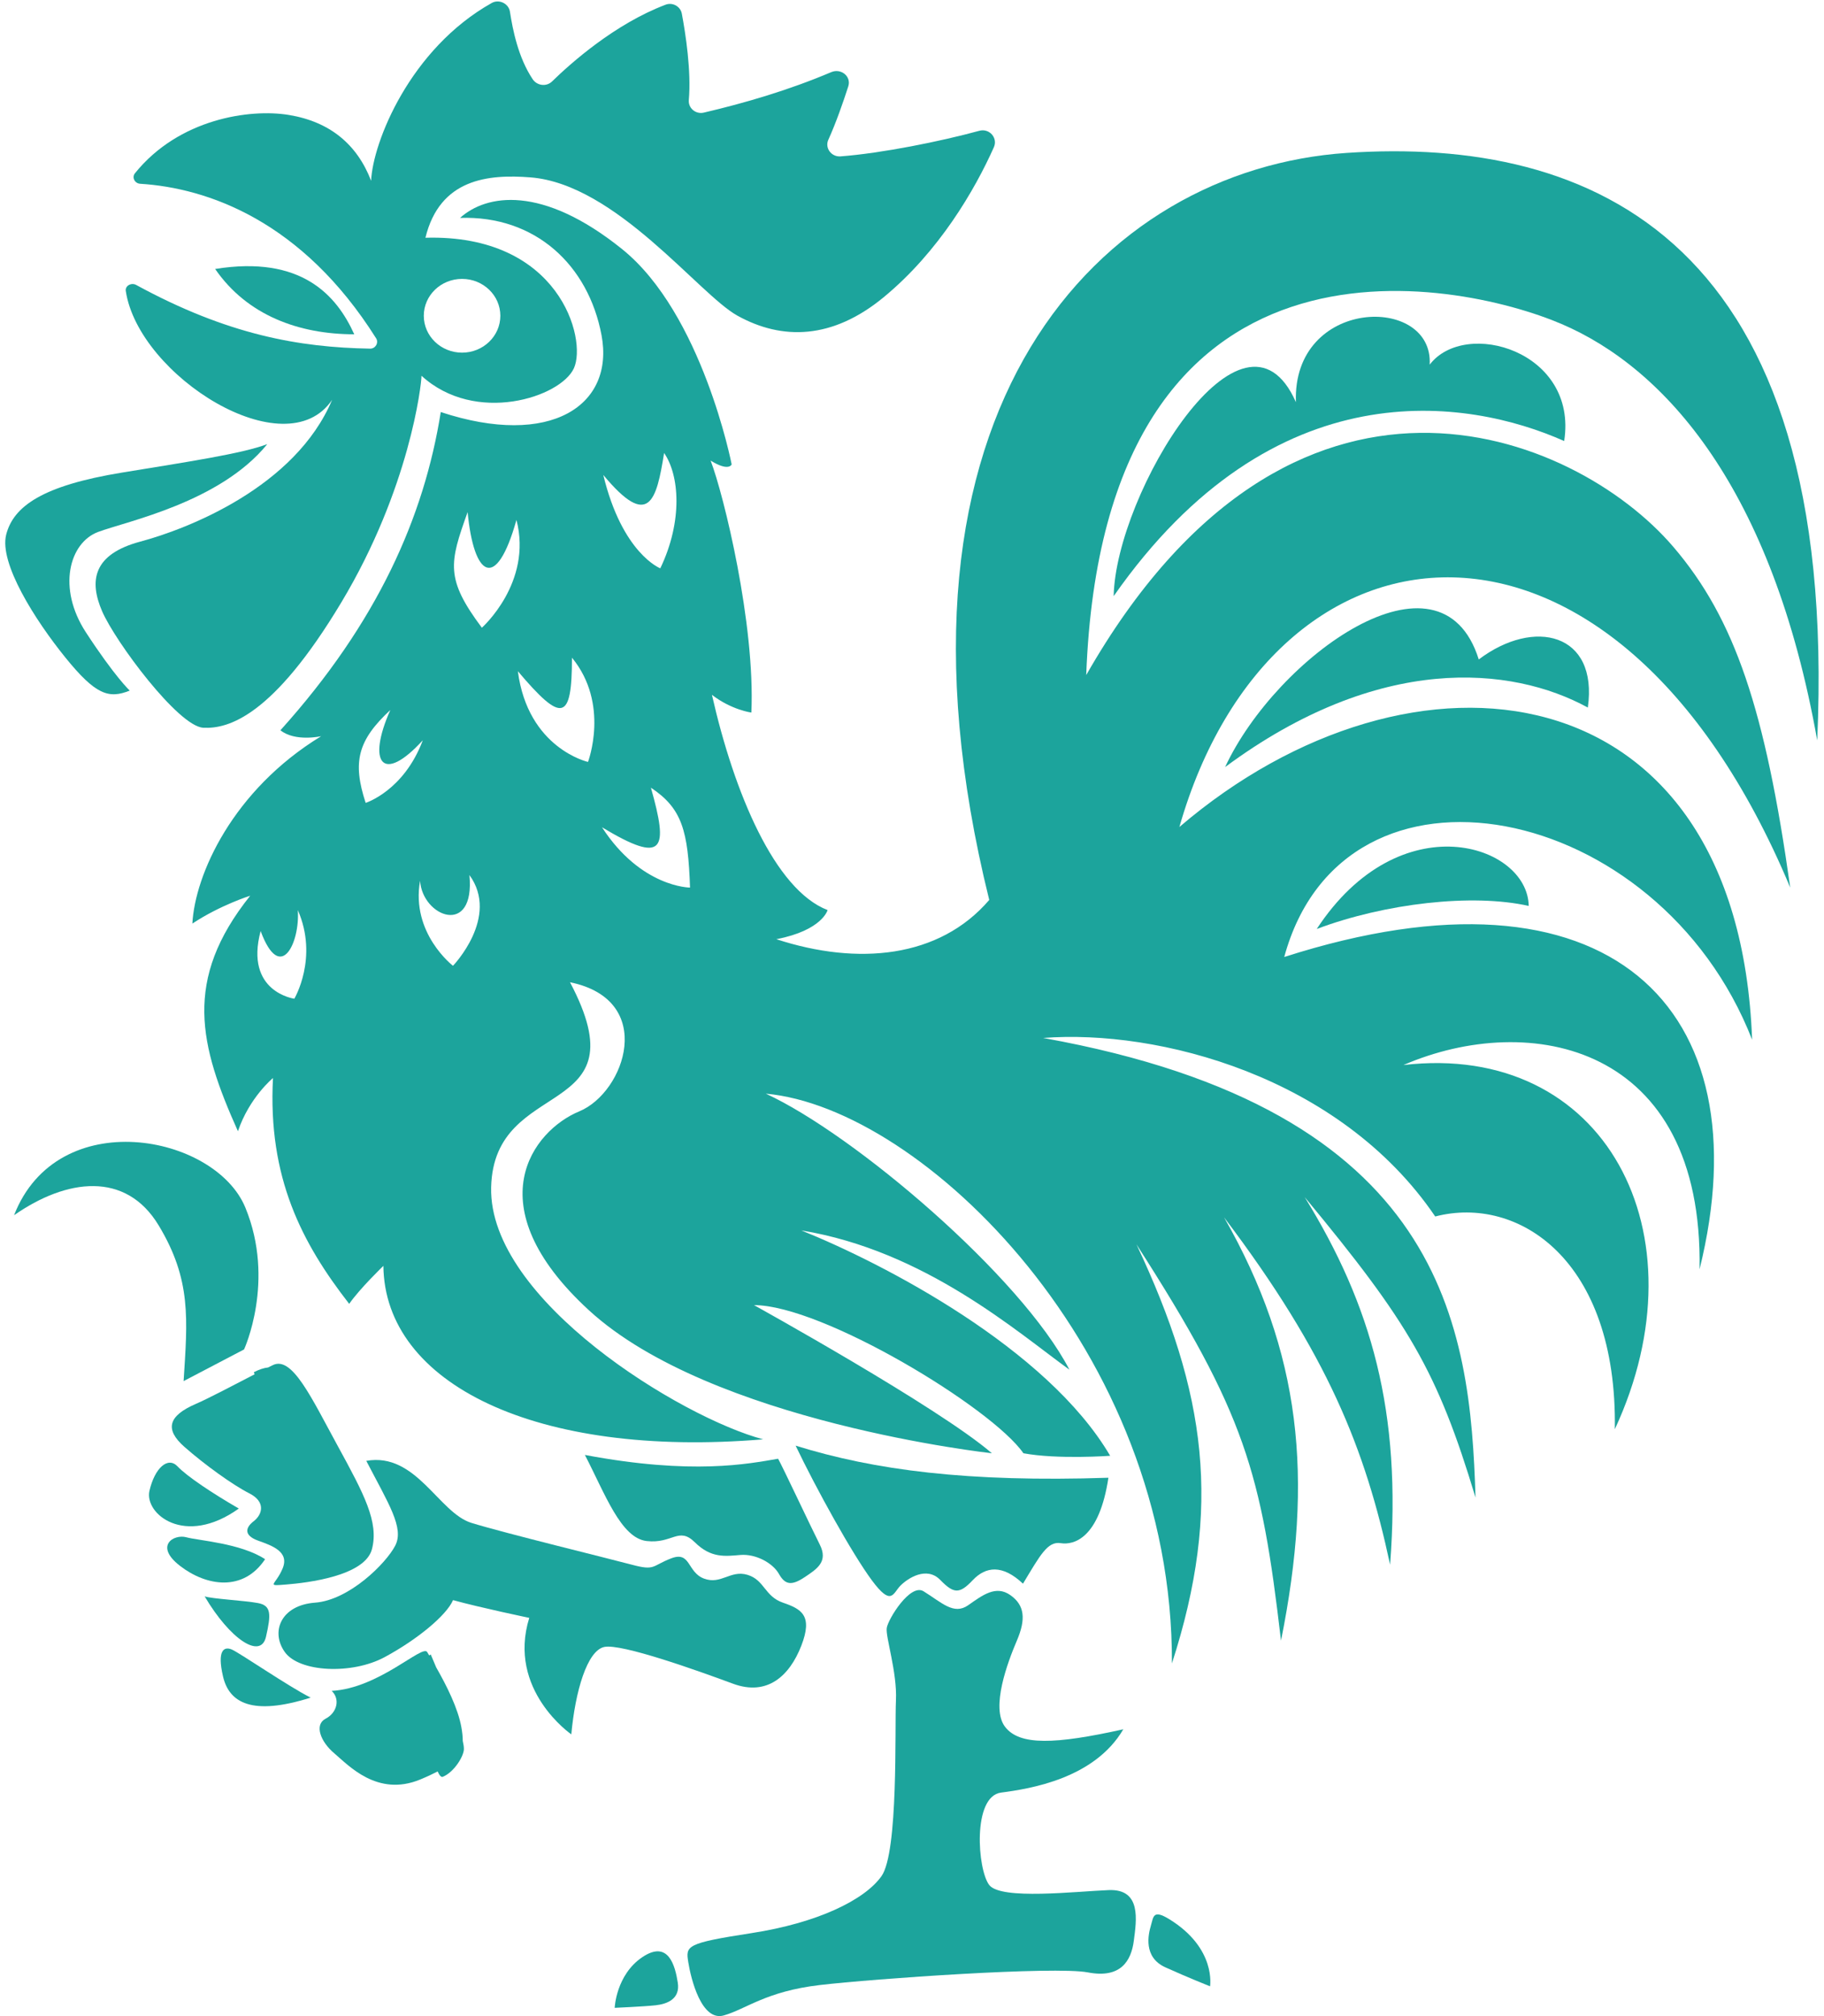<?xml version="1.0" encoding="UTF-8"?> <svg xmlns="http://www.w3.org/2000/svg" width="248" height="274" viewBox="0 0 248 274" fill="none"><path d="M29.253 36.556C33.602 42.866 40.66 45.433 48.165 45.433C45.783 40.156 40.988 34.663 29.253 36.556Z" fill="#1CA49C"></path><path d="M17.639 93.859C17.639 93.859 15.613 91.966 11.681 85.943C7.75 79.921 9.419 73.754 13.349 72.292C17.281 70.829 29.908 68.276 36.341 60.361C32.946 61.651 25.5 62.77 16.566 64.232C5.819 65.992 1.824 68.793 0.841 72.664C-0.142 76.536 4.773 84.28 8.883 89.356C12.992 94.433 14.779 95.007 17.639 93.859Z" fill="#1CA49C"></path><path d="M45.157 54.338C40.153 66.212 25.5 71.891 19.068 73.611C12.634 75.332 12.099 78.946 13.885 83.076C15.672 87.206 24.249 98.735 27.645 98.907C31.04 99.079 37.115 97.358 46.408 81.871C55.699 66.383 57.308 52.273 57.308 51.068C64.634 57.779 76.249 53.994 78.036 50.036C79.823 46.078 76.07 31.795 57.843 32.312C59.809 24.281 66.38 23.654 72.139 24.109C83.754 25.027 94.994 39.974 100.253 42.895C106.373 46.293 113.209 46.121 120.147 40.399C127.688 34.182 132.549 25.791 135.134 20.005C135.697 18.744 134.518 17.402 133.147 17.777C127.862 19.22 119.87 20.831 114.286 21.253C113.028 21.348 112.12 20.105 112.626 18.992C113.655 16.729 114.635 13.912 115.338 11.735C115.773 10.39 114.353 9.238 113.015 9.806C107.244 12.253 101.307 13.991 95.697 15.305C94.581 15.566 93.56 14.693 93.656 13.591C94.003 9.648 93.208 4.542 92.704 1.855C92.522 0.876 91.456 0.276 90.494 0.64C83.588 3.258 77.612 8.579 75.062 11.068C74.288 11.823 73.016 11.653 72.42 10.76C70.457 7.814 69.712 4.044 69.334 1.593C69.164 0.485 67.862 -0.158 66.857 0.406C55.717 6.659 50.682 19.38 50.458 24.568C48.552 19.621 44.859 16.538 39.26 15.62C33.97 14.753 24.321 16.138 18.348 23.55C17.895 24.112 18.319 24.93 19.058 24.976C28.177 25.547 41.059 29.974 51.14 45.981C51.519 46.582 51.055 47.396 50.325 47.383C40.676 47.217 30.97 45.513 18.509 38.724C17.864 38.373 16.997 38.832 17.101 39.537C18.83 51.077 38.849 63.695 45.157 54.338ZM62.825 37.904C65.699 37.904 68.029 40.148 68.029 42.916C68.029 45.684 65.699 47.928 62.825 47.928C59.95 47.928 57.621 45.684 57.621 42.916C57.621 40.148 59.951 37.904 62.825 37.904Z" fill="#1CA49C"></path><path d="M79.525 197.739C82.266 203.016 84.41 209.039 87.925 209.44C91.438 209.842 92.273 207.433 94.477 209.613C96.681 211.792 98.587 211.506 100.671 211.333C102.755 211.161 105.079 212.423 105.912 213.915C106.747 215.406 107.64 215.521 109.367 214.374C111.095 213.226 112.644 212.251 111.452 209.899C110.261 207.548 106.389 199.288 105.794 198.255C101.744 198.943 94.179 200.492 79.525 197.739Z" fill="#1CA49C"></path><path d="M122.412 215.521C123.425 214.488 125.986 212.825 127.833 214.718C129.679 216.611 130.454 216.668 132.241 214.775C134.028 212.882 136.291 212.595 139.09 215.234C141.414 211.391 142.426 209.441 144.213 209.727C146 210.014 149.456 209.096 150.705 200.837C131.525 201.468 118.899 199.804 108.177 196.477C110.976 202.328 115.86 211.161 118.541 214.775C121.221 218.389 121.4 216.553 122.412 215.521Z" fill="#1CA49C"></path><path d="M24.964 187.701L33.184 183.399C33.184 183.399 37.472 174.107 33.362 164.126C29.252 154.145 7.809 150.015 1.912 165.159C9.06 160.168 17.102 159.136 21.569 166.535C26.036 173.935 25.5 179.269 24.964 187.701Z" fill="#1CA49C"></path><path d="M108.95 223.666C110.558 219.536 108.95 218.676 106.448 217.815C103.947 216.955 103.947 214.718 101.623 214.03C99.301 213.341 98.05 215.406 95.727 214.546C93.404 213.685 93.94 210.76 91.259 211.793C88.579 212.825 89.115 213.513 85.898 212.653C82.682 211.793 68.566 208.351 64.098 206.974C59.631 205.598 56.593 197.338 49.802 198.542C52.84 204.393 54.985 207.663 53.734 210.072C52.483 212.481 47.48 217.471 42.834 217.815C38.188 218.16 36.759 221.773 38.724 224.527C40.689 227.28 47.838 227.624 52.304 225.215C56.772 222.806 60.703 219.536 61.597 217.471C65.349 218.504 71.961 219.88 71.961 219.88C68.922 229.689 77.678 235.712 77.678 235.712C78.215 229.861 79.823 224.354 82.146 223.838C84.469 223.322 95.011 227.108 99.658 228.828C104.304 230.549 107.341 227.796 108.95 223.666Z" fill="#1CA49C"></path><path d="M150.764 256.878C146.298 257.05 136.111 258.255 134.503 256.19C132.895 254.125 132.181 244.144 136.111 243.628C140.043 243.112 148.799 241.735 152.73 235.024C143.438 237.089 138.613 237.261 136.647 234.68C134.682 232.099 137.005 225.904 138.256 222.978C139.507 220.053 139.328 218.16 137.362 216.783C135.397 215.407 133.61 216.783 131.644 218.16C129.679 219.537 128.071 217.816 125.569 216.267C123.765 215.15 120.744 220.053 120.566 221.257C120.387 222.462 121.995 227.28 121.817 231.066C121.638 234.852 122.174 251.716 119.851 254.986C117.528 258.255 111.095 261.352 102.16 262.729C93.226 264.106 93.226 264.45 93.583 266.687C93.941 268.924 95.37 274.775 98.408 273.914C101.446 273.054 104.126 270.645 111.452 269.784C118.778 268.924 143.438 267.203 147.906 268.064C152.372 268.924 153.802 266.515 154.16 263.762C154.517 261.008 155.231 256.706 150.764 256.878Z" fill="#1CA49C"></path><path d="M158.984 260.836C156.761 259.468 156.839 260.491 156.482 261.696C156.125 262.901 155.41 265.998 158.447 267.375C161.486 268.751 164.523 269.956 164.523 269.956C164.523 269.956 165.416 264.794 158.984 260.836Z" fill="#1CA49C"></path><path d="M87.328 265.998C83.755 268.407 83.576 272.881 83.576 272.881C83.576 272.881 87.508 272.709 89.115 272.537C90.723 272.365 92.511 271.677 92.153 269.44C91.796 267.203 90.902 263.589 87.328 265.998Z" fill="#1CA49C"></path><path d="M32.47 205.024C28.896 202.959 25.441 200.665 24.132 199.288C22.821 197.911 21.033 199.517 20.32 202.615C19.604 205.712 25.084 210.301 32.47 205.024Z" fill="#1CA49C"></path><path d="M36.043 211.907C32.708 209.727 26.99 209.383 25.322 208.925C23.654 208.466 20.914 210.072 24.488 212.825C28.062 215.578 33.065 216.381 36.043 211.907Z" fill="#1CA49C"></path><path d="M36.163 222.461C36.877 219.364 36.877 218.217 35.09 217.872C33.304 217.528 28.776 217.299 27.823 216.955C31.278 222.806 35.448 225.559 36.163 222.461Z" fill="#1CA49C"></path><path d="M30.325 227.854C31.158 231.41 34.257 233.245 42.238 230.721C39.26 229.23 32.589 224.641 31.516 224.182C30.445 223.724 29.492 224.297 30.325 227.854Z" fill="#1CA49C"></path><path d="M38.902 215.349C41.761 215.119 49.623 214.202 50.576 210.531C51.529 206.859 49.505 203.074 45.931 196.535C42.357 189.996 39.736 184.26 37.115 185.522C36.92 185.616 36.68 185.736 36.455 185.848C35.879 185.916 35.238 186.111 34.511 186.5L34.615 186.781C31.87 188.195 28.4 190.033 26.631 190.799C22.89 192.42 22.343 194.24 25.083 196.649C27.823 199.058 31.634 201.812 33.898 202.959C36.162 204.106 35.685 205.827 34.494 206.745C33.303 207.663 33.184 208.695 35.089 209.384C36.995 210.072 39.378 210.875 38.425 213.169C37.472 215.464 36.043 215.578 38.902 215.349Z" fill="#1CA49C"></path><path d="M62.729 234.737C62.268 232.165 60.745 229.129 59.304 226.604C58.879 225.589 58.567 224.861 58.567 224.861C58.567 224.861 58.483 224.907 58.351 224.983C58.265 224.84 58.166 224.664 58.083 224.527C57.433 223.455 51.531 229.46 45.099 229.804C46.29 230.951 45.813 232.787 44.264 233.59C42.716 234.393 43.549 236.688 45.456 238.293C47.362 239.9 51.293 244.259 57.13 241.85C58.073 241.461 58.827 241.104 59.503 240.756C59.743 241.279 59.982 241.576 60.209 241.481C61.75 240.838 63.031 238.724 63.072 237.753C63.085 237.45 63.017 237.046 62.918 236.6C62.92 236.043 62.855 235.44 62.729 234.737Z" fill="#1CA49C"></path><path d="M134.502 122.31C127.712 130.226 116.633 131.258 105.554 127.645C111.808 126.44 112.523 123.687 112.523 123.687C105.376 120.933 99.837 107.855 96.798 94.433C99.479 96.498 102.159 96.842 102.159 96.842C102.696 84.796 98.407 67.244 96.62 62.598C99.121 64.147 99.479 63.114 99.479 63.114C99.479 63.114 95.489 42.636 84.588 33.86C73.688 25.084 66.123 26.403 62.55 29.616C72.794 29.271 80.001 36.04 81.788 45.562C83.576 55.084 74.879 60.934 59.929 56.002C57.665 70.227 51.351 84.567 38.128 99.251C40.153 100.857 43.667 100.054 43.667 100.054C31.635 107.397 26.513 118.869 26.155 125.522C29.968 122.999 34.018 121.737 34.018 121.737C24.845 133.209 27.108 142.042 32.351 153.744C33.899 149.155 37.115 146.516 37.115 146.516C36.401 160.053 41.047 168.944 47.479 177.204C48.909 175.139 52.126 172.042 52.126 172.042C52.304 188.045 72.853 198.198 103.767 195.617C92.689 192.692 66.421 176.688 66.778 161.373C67.136 146.057 87.507 152.424 77.5 133.495C89.293 135.905 85.005 148.466 78.751 151.048C72.497 153.629 64.515 163.782 80.062 178.065C96.682 193.334 134.86 197.51 134.86 197.51C127.712 191.315 102.517 177.376 102.517 177.376C111.808 177.376 134.86 191.315 139.149 197.51C143.795 198.37 150.942 197.854 150.942 197.854C142.365 183.227 120.088 171.698 108.95 167.223C125.747 169.977 138.255 180.99 145.403 186.152C138.791 173.418 116.097 154.145 104.125 148.639C125.389 150.532 159.52 183.571 159.34 226.075C166.19 204.909 164.046 189.307 154.517 169.116C169.347 192.175 171.492 200.091 174.172 222.978C178.64 200.779 176.912 183.8 166.429 165.445C180.486 184.03 185.609 196.822 189.004 212.653C190.612 191.831 186.443 177.376 177.389 162.692C191.506 179.728 195.436 186.325 200.619 203.532C199.904 180.301 196.509 150.876 141.829 141.067C157.434 139.862 182.155 146.229 195.139 165.33C206.397 162.405 219.917 171.181 219.56 194.24C231.945 167.595 218.213 141.536 190.813 144.749C207.968 137.339 231.614 141.88 231.079 172.511C239.894 136.947 218.712 115.907 174.612 130.064C182.713 100.237 225.54 108.783 238.226 141.307C236.32 90.371 192.004 85.312 160.354 112.397C172.944 68.344 219.404 63.239 243.409 120.631C240.013 96.498 235.903 84.118 227.504 74.31C214.068 58.618 175.565 42.916 147.688 91.747C150.071 27.962 198.177 38.001 212.293 44.023C226.41 50.046 241.003 66.383 247.078 100.628C250.116 32.312 216.344 18.545 183.106 20.782C149.87 23.019 117.884 55.198 134.502 122.31ZM40.017 135.733C40.017 135.733 33.226 134.826 35.437 126.537C38.122 133.79 40.806 128.091 40.491 123.687C43.334 130.163 40.017 135.733 40.017 135.733ZM90.294 61.565C92.361 64.551 92.878 70.771 89.778 77.24C89.778 77.24 84.61 75.25 82.026 64.551C88.228 72.015 89.262 68.034 90.294 61.565ZM49.717 109.117C47.889 103.541 48.651 100.607 53.069 96.498C49.869 103.688 52.002 106.623 57.487 100.607C54.897 107.503 49.717 109.117 49.717 109.117ZM61.59 131.258C61.59 131.258 55.839 126.845 57.116 119.705C57.436 124.638 64.625 127.364 63.827 118.926C67.98 124.638 61.59 131.258 61.59 131.258ZM65.517 85.313C60.538 78.653 61.092 76.522 63.581 69.596C64.411 78.386 67.454 80.518 70.219 70.661C72.433 79.186 65.517 85.313 65.517 85.313ZM79.947 103.553C79.947 103.553 71.774 101.717 70.411 91.222C76.405 98.306 77.767 98.043 77.767 89.385C82.945 95.682 79.947 103.553 79.947 103.553ZM81.848 112.432C90.362 117.557 90.894 115.507 88.5 107.052C92.757 109.871 93.554 112.945 93.821 120.631C93.821 120.631 87.169 120.631 81.848 112.432Z" fill="#1CA49C"></path><path d="M194.387 49.558C194.924 39.979 175.684 40.41 176.198 54.658C169.073 38.517 151.717 67.025 151.419 81.021C173.243 49.817 199.63 54.133 212.673 59.941C214.58 47.723 199.212 43.248 194.387 49.558Z" fill="#1CA49C"></path><path d="M201.06 89.625C195.877 73.105 173.541 89.281 166.571 104.252C187.479 88.765 205.526 90.485 215.89 96.164C217.321 86.011 208.564 83.946 201.06 89.625Z" fill="#1CA49C"></path><path d="M179.028 126.257C188.321 122.758 200.225 121.403 207.85 123.124C207.73 114.749 190.338 109.013 179.028 126.257Z" fill="#1CA49C"></path></svg> 